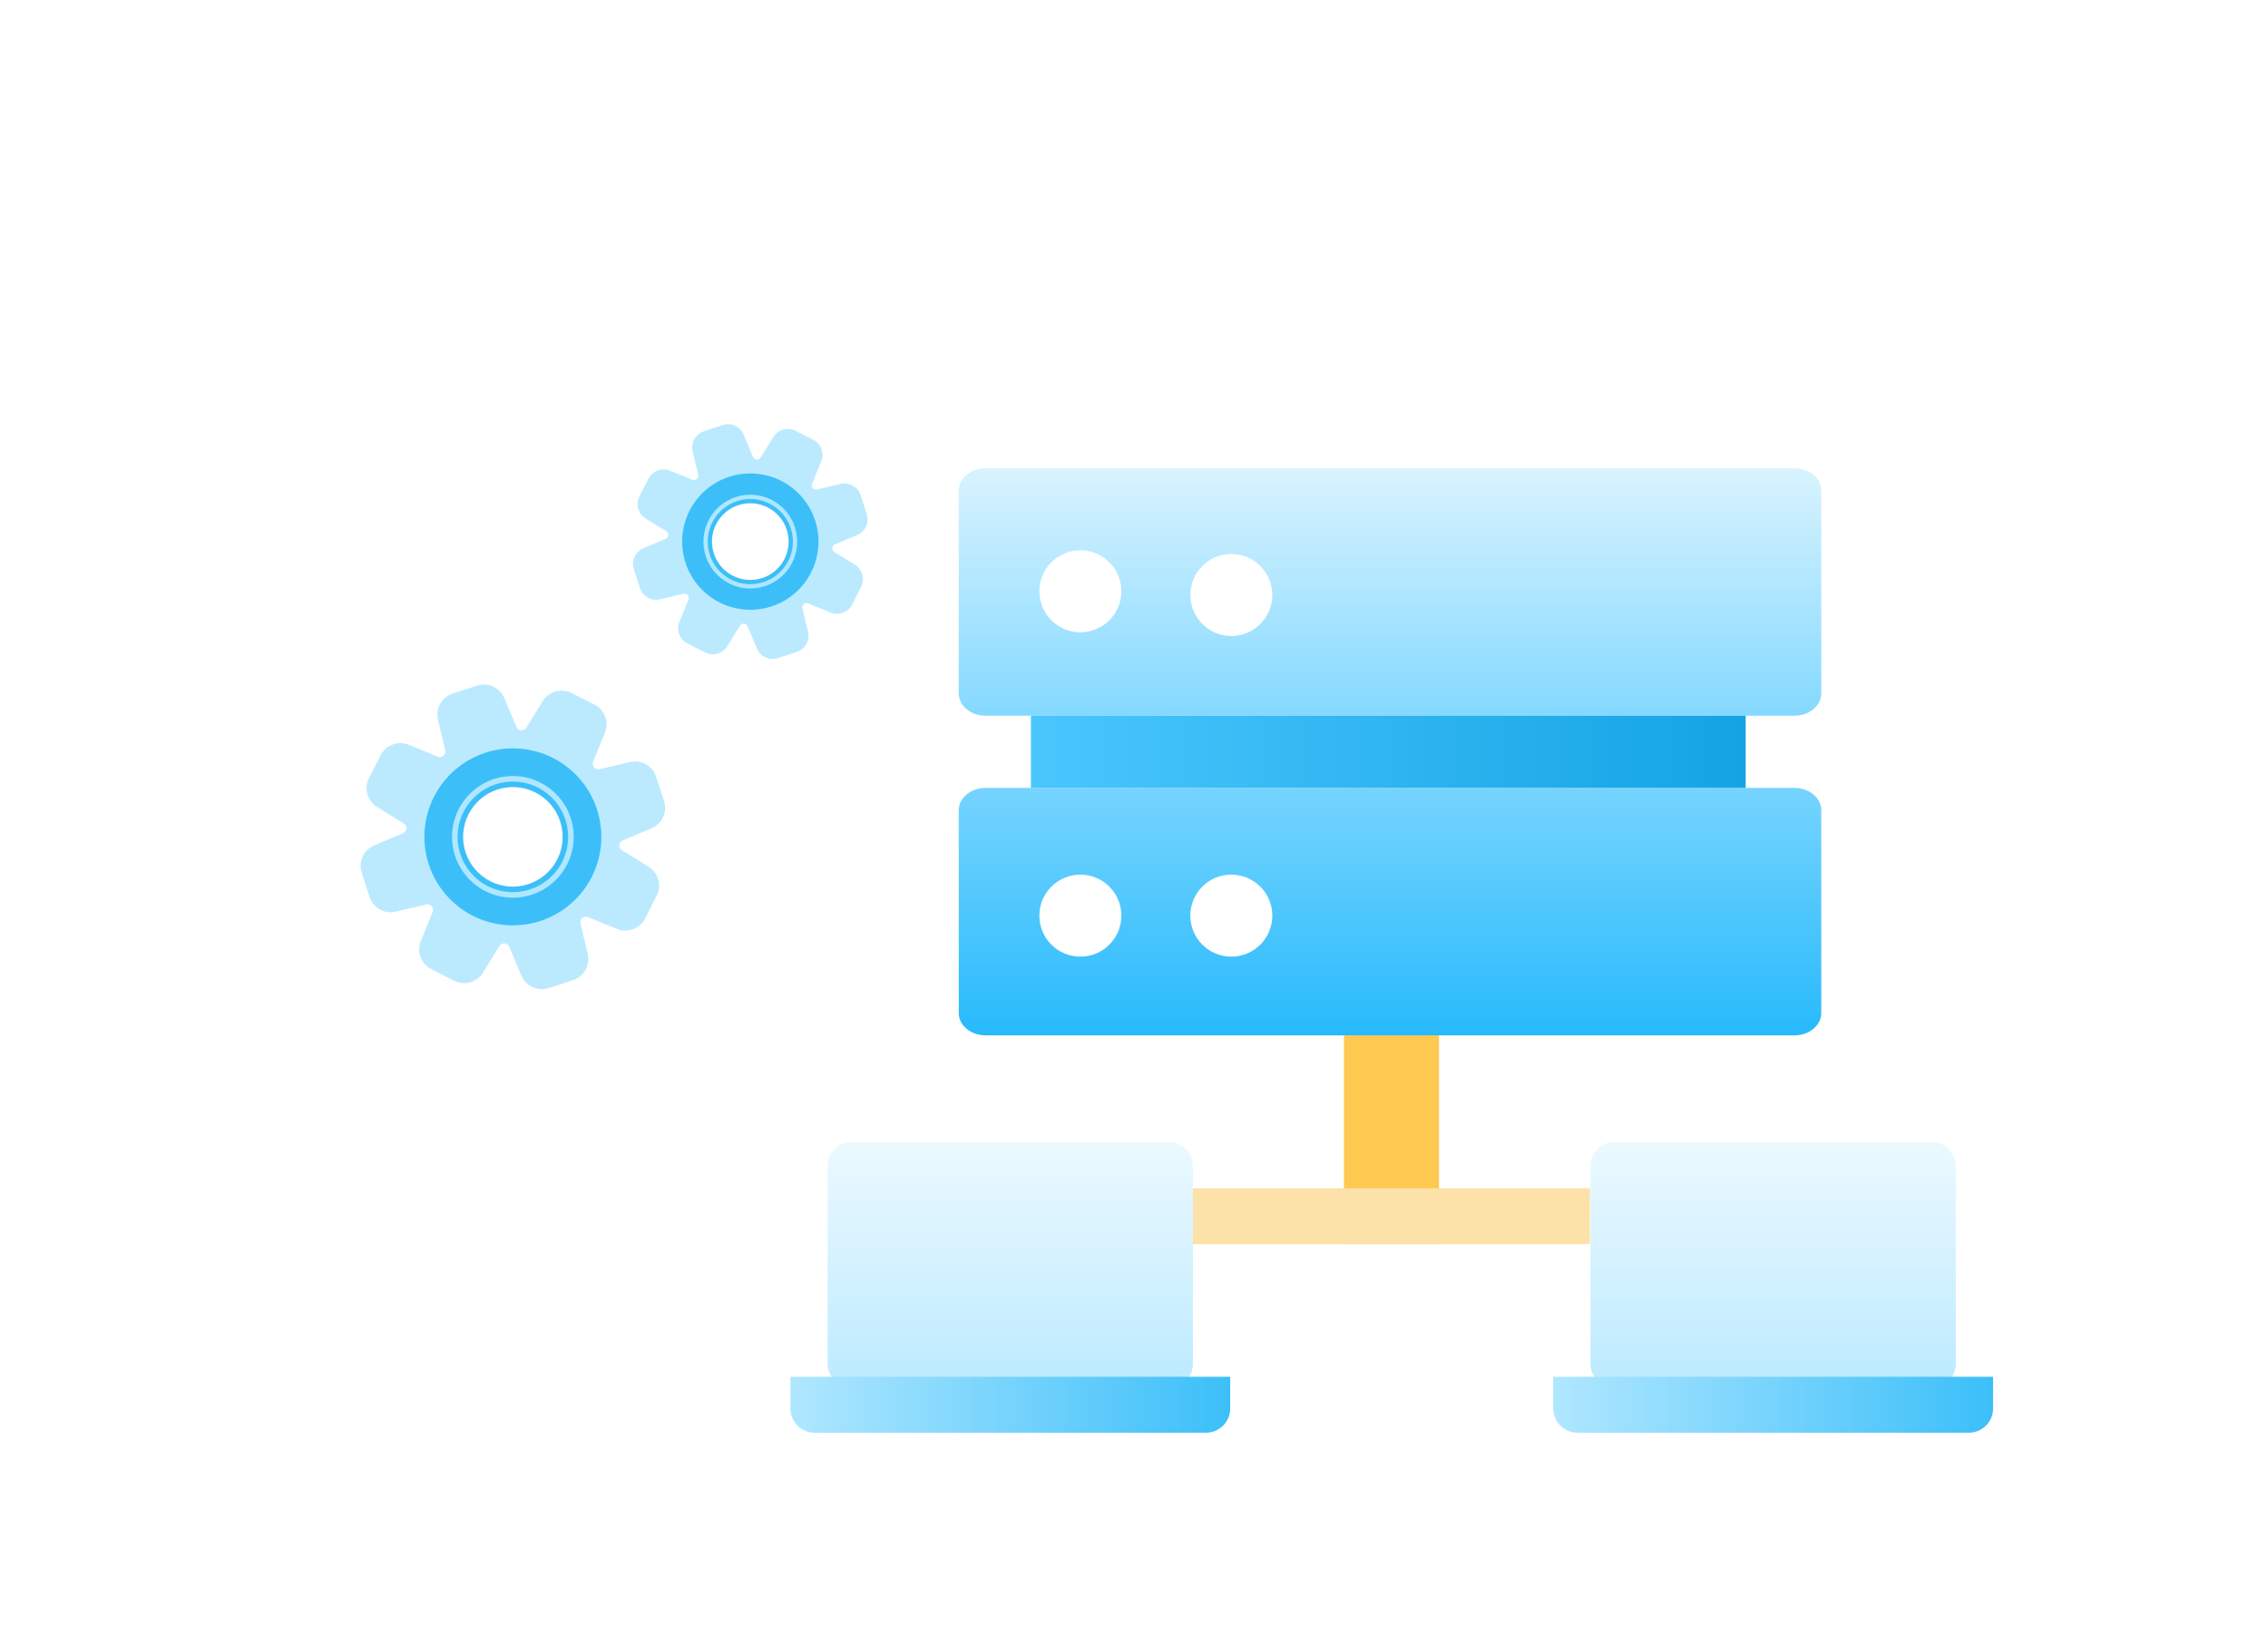<svg width="660" height="473" viewBox="0 0 660 473" fill="none" xmlns="http://www.w3.org/2000/svg">
<g filter="url(#filter0_ddddd_447_512)">
<path d="M279 82.85C279 79.262 282.494 76.353 286.803 76.353H522.197C526.506 76.353 530 79.262 530 82.85V141.857C530 145.445 526.506 148.354 522.197 148.354H286.803C282.494 148.354 279 145.445 279 141.857V82.85Z" fill="url(#paint0_linear_447_512)"/>
<path d="M279 175.85C279 172.262 282.494 169.354 286.803 169.354H522.197C526.506 169.354 530 172.262 530 175.85V234.857C530 238.445 526.506 241.354 522.197 241.354H286.803C282.494 241.354 279 238.445 279 234.857V175.85Z" fill="url(#paint1_linear_447_512)"/>
<path d="M300 148.354H508V169.354H300V148.354Z" fill="url(#paint2_linear_447_512)"/>
<path d="M391.102 241.354H418.763V302.099H391.102V241.354Z" fill="#FFC850"/>
<path d="M345 302.1L345 285.828L462.695 285.828L462.695 302.1L345 302.1Z" fill="#FCE2A8"/>
<path d="M326.322 112.15C326.322 118.74 320.98 124.082 314.39 124.082C307.8 124.082 302.458 118.74 302.458 112.15C302.458 105.56 307.8 100.218 314.39 100.218C320.98 100.218 326.322 105.56 326.322 112.15Z" fill="white"/>
<path d="M370.254 113.235C370.254 119.825 364.912 125.167 358.322 125.167C351.732 125.167 346.39 119.825 346.39 113.235C346.39 106.645 351.732 101.303 358.322 101.303C364.912 101.303 370.254 106.645 370.254 113.235Z" fill="white"/>
<path d="M326.322 206.523C326.322 213.113 320.98 218.455 314.39 218.455C307.8 218.455 302.458 213.113 302.458 206.523C302.458 199.933 307.8 194.591 314.39 194.591C320.98 194.591 326.322 199.933 326.322 206.523Z" fill="white"/>
<path d="M370.254 206.523C370.254 213.113 364.912 218.455 358.322 218.455C351.732 218.455 346.39 213.113 346.39 206.523C346.39 199.933 351.732 194.591 358.322 194.591C364.912 194.591 370.254 199.933 370.254 206.523Z" fill="white"/>
<path d="M462.847 279.404C462.847 275.51 466.004 272.354 469.898 272.354H562.102C565.996 272.354 569.152 275.51 569.152 279.404V336.896C569.152 340.79 565.996 343.947 562.102 343.947H469.898C466.004 343.947 462.847 340.79 462.847 336.896V279.404Z" fill="url(#paint3_linear_447_512)"/>
<path d="M240.848 279.404C240.848 275.51 244.004 272.354 247.899 272.354H340.102C343.996 272.354 347.153 275.51 347.153 279.404V336.896C347.153 340.79 343.996 343.947 340.102 343.947H247.899C244.004 343.947 240.848 340.79 240.848 336.896V279.404Z" fill="url(#paint4_linear_447_512)"/>
<path d="M230 340.692H358V349.913C358 353.807 354.843 356.964 350.949 356.964H237.051C233.157 356.964 230 353.807 230 349.913V340.692Z" fill="url(#paint5_linear_447_512)"/>
<path d="M452 340.692H580V349.913C580 353.807 576.843 356.964 572.949 356.964H459.051C455.157 356.964 452 353.807 452 349.913V340.692Z" fill="url(#paint6_linear_447_512)"/>
<g clip-path="url(#clip0_447_512)">
<path d="M157.944 144.092C158.793 142.718 160.127 141.714 161.682 141.278C163.236 140.841 164.898 141.005 166.338 141.737L172.995 145.121C174.434 145.853 175.546 147.099 176.11 148.612C176.673 150.125 176.648 151.795 176.038 153.29L172.592 161.739C172.481 162.012 172.447 162.311 172.494 162.603C172.541 162.894 172.668 163.167 172.86 163.392C173.052 163.616 173.302 163.783 173.583 163.875C173.864 163.967 174.164 163.979 174.452 163.912L183.331 161.814C184.903 161.443 186.556 161.675 187.964 162.466C189.372 163.257 190.432 164.547 190.932 166.083L193.246 173.18C193.747 174.716 193.653 176.384 192.982 177.853C192.31 179.323 191.111 180.486 189.622 181.112L181.216 184.649C180.943 184.764 180.707 184.951 180.534 185.191C180.36 185.43 180.256 185.713 180.233 186.008C180.21 186.303 180.269 186.599 180.403 186.863C180.537 187.127 180.741 187.349 180.993 187.504L188.753 192.297C190.127 193.146 191.131 194.48 191.568 196.035C192.004 197.589 191.84 199.251 191.108 200.691L187.724 207.348C186.993 208.787 185.747 209.899 184.233 210.463C182.72 211.026 181.05 211.001 179.555 210.391L171.107 206.945C170.833 206.834 170.534 206.8 170.243 206.847C169.951 206.894 169.678 207.021 169.454 207.213C169.229 207.405 169.062 207.655 168.97 207.936C168.879 208.217 168.866 208.517 168.934 208.805L171.031 217.684C171.402 219.256 171.17 220.909 170.379 222.317C169.589 223.725 168.298 224.785 166.763 225.285L159.665 227.599C158.129 228.1 156.461 228.006 154.992 227.335C153.522 226.663 152.359 225.464 151.733 223.975L148.193 215.568C148.078 215.296 147.89 215.062 147.651 214.89C147.412 214.718 147.129 214.614 146.836 214.592C146.542 214.569 146.247 214.627 145.984 214.761C145.721 214.894 145.5 215.097 145.344 215.347L140.548 223.106C139.699 224.48 138.365 225.484 136.811 225.921C135.256 226.357 133.594 226.193 132.154 225.461L125.498 222.077C124.058 221.346 122.946 220.1 122.383 218.586C121.819 217.073 121.844 215.403 122.454 213.908L125.9 205.46C126.012 205.186 126.047 204.886 125.999 204.594C125.952 204.302 125.825 204.028 125.633 203.804C125.44 203.579 125.19 203.412 124.908 203.32C124.627 203.229 124.326 203.217 124.038 203.285L115.161 205.384C113.589 205.755 111.936 205.523 110.528 204.732C109.12 203.942 108.061 202.651 107.56 201.116L105.246 194.018C104.745 192.482 104.839 190.814 105.51 189.345C106.182 187.875 107.381 186.712 108.87 186.086L117.277 182.546C117.549 182.431 117.783 182.243 117.956 182.004C118.128 181.765 118.231 181.483 118.253 181.189C118.276 180.895 118.218 180.6 118.085 180.337C117.951 180.074 117.748 179.853 117.498 179.697L109.739 174.901C108.365 174.052 107.361 172.718 106.925 171.164C106.488 169.609 106.652 167.947 107.384 166.507L110.768 159.851C111.5 158.411 112.746 157.299 114.259 156.736C115.772 156.172 117.442 156.197 118.937 156.807L127.386 160.253C127.659 160.365 127.959 160.4 128.251 160.352C128.543 160.305 128.817 160.178 129.041 159.986C129.266 159.793 129.434 159.543 129.525 159.261C129.617 158.98 129.629 158.679 129.56 158.391L127.46 149.517C127.087 147.944 127.319 146.289 128.11 144.879C128.902 143.47 130.194 142.41 131.731 141.91L138.829 139.596C140.364 139.095 142.033 139.189 143.502 139.861C144.971 140.532 146.134 141.731 146.761 143.22L150.298 151.626C150.412 151.899 150.599 152.135 150.839 152.309C151.079 152.482 151.362 152.586 151.657 152.609C151.952 152.632 152.248 152.574 152.511 152.44C152.775 152.306 152.997 152.101 153.152 151.85L157.944 144.092ZM163.593 190.892C165.527 187.087 165.87 182.67 164.547 178.611C163.225 174.553 160.344 171.187 156.539 169.253C152.734 167.318 148.317 166.975 144.258 168.298C140.2 169.621 136.834 172.501 134.9 176.306C132.965 180.111 132.622 184.529 133.945 188.587C135.268 192.645 138.148 196.011 141.953 197.946C145.758 199.88 150.176 200.223 154.234 198.9C158.292 197.578 161.658 194.697 163.593 190.892Z" fill="#BBEAFF"/>
<path d="M172.201 195.267C169.106 201.355 163.719 205.964 157.226 208.081C150.733 210.197 143.665 209.648 137.577 206.553C131.49 203.458 126.88 198.072 124.764 191.579C122.647 185.086 123.197 178.018 126.292 171.93C129.386 165.842 134.773 161.233 141.266 159.116C147.759 157 154.827 157.549 160.915 160.644C167.003 163.739 171.612 169.125 173.728 175.618C175.845 182.111 175.295 189.179 172.201 195.267ZM162.158 190.162C163.899 186.738 164.208 182.762 163.017 179.11C161.827 175.457 159.234 172.428 155.81 170.687C152.385 168.946 148.409 168.637 144.757 169.827C141.105 171.018 138.075 173.611 136.334 177.035C134.593 180.459 134.284 184.435 135.475 188.088C136.665 191.74 139.258 194.77 142.682 196.51C146.107 198.251 150.083 198.56 153.735 197.37C157.387 196.179 160.417 193.587 162.158 190.162Z" fill="#3CBFF9"/>
<path d="M133.465 175.577C135.593 171.392 139.296 168.223 143.76 166.768C148.224 165.313 153.083 165.69 157.268 167.818C161.454 169.946 164.622 173.649 166.078 178.113C167.533 182.577 167.155 187.436 165.027 191.621C162.9 195.807 159.197 198.976 154.733 200.431C150.269 201.886 145.409 201.508 141.224 199.38C137.038 197.253 133.87 193.55 132.415 189.086C130.959 184.622 131.337 179.763 133.465 175.577ZM163.593 190.892C165.527 187.087 165.87 182.67 164.547 178.612C163.225 174.553 160.344 171.187 156.539 169.253C152.734 167.319 148.317 166.975 144.258 168.298C140.2 169.621 136.834 172.501 134.9 176.306C132.965 180.111 132.622 184.529 133.945 188.587C135.268 192.645 138.148 196.012 141.953 197.946C145.758 199.88 150.176 200.223 154.234 198.901C158.292 197.578 161.658 194.697 163.593 190.892Z" fill="#AFE7FF"/>
</g>
<g clip-path="url(#clip1_447_512)">
<path d="M225.045 67.263C225.698 66.205 226.726 65.431 227.924 65.095C229.121 64.759 230.402 64.885 231.511 65.449L236.639 68.055C237.748 68.619 238.604 69.579 239.038 70.745C239.473 71.91 239.453 73.197 238.983 74.349L236.329 80.857C236.243 81.068 236.217 81.298 236.253 81.523C236.289 81.747 236.387 81.958 236.535 82.13C236.683 82.303 236.876 82.432 237.092 82.503C237.308 82.573 237.54 82.583 237.761 82.531L244.602 80.915C245.812 80.629 247.086 80.808 248.171 81.418C249.255 82.027 250.071 83.021 250.457 84.204L252.24 89.671C252.626 90.854 252.553 92.139 252.036 93.271C251.519 94.403 250.595 95.299 249.448 95.782L242.972 98.507C242.762 98.594 242.58 98.739 242.446 98.924C242.313 99.108 242.233 99.326 242.215 99.553C242.197 99.781 242.242 100.009 242.346 100.212C242.449 100.415 242.606 100.586 242.8 100.705L248.778 104.398C249.837 105.052 250.611 106.079 250.947 107.277C251.283 108.475 251.156 109.755 250.593 110.864L247.986 115.992C247.422 117.101 246.462 117.957 245.297 118.392C244.131 118.826 242.845 118.806 241.693 118.337L235.184 115.682C234.974 115.596 234.743 115.57 234.519 115.606C234.294 115.643 234.084 115.74 233.911 115.888C233.738 116.036 233.609 116.229 233.539 116.445C233.468 116.662 233.458 116.893 233.51 117.115L235.126 123.955C235.412 125.166 235.233 126.44 234.624 127.524C234.015 128.609 233.021 129.425 231.838 129.811L226.37 131.593C225.187 131.979 223.902 131.906 222.77 131.389C221.638 130.872 220.742 129.948 220.26 128.801L217.533 122.325C217.444 122.115 217.3 121.935 217.115 121.802C216.931 121.67 216.714 121.59 216.487 121.573C216.261 121.555 216.034 121.6 215.831 121.703C215.629 121.805 215.458 121.962 215.338 122.155L211.643 128.132C210.99 129.19 209.962 129.964 208.764 130.3C207.567 130.636 206.286 130.51 205.177 129.946L200.049 127.339C198.941 126.776 198.084 125.816 197.65 124.65C197.215 123.484 197.235 122.198 197.705 121.046L200.36 114.538C200.446 114.327 200.472 114.096 200.436 113.871C200.4 113.646 200.302 113.435 200.154 113.262C200.005 113.089 199.812 112.96 199.595 112.89C199.378 112.819 199.146 112.81 198.925 112.863L192.086 114.479C190.876 114.766 189.602 114.586 188.517 113.977C187.433 113.368 186.617 112.374 186.231 111.191L184.449 105.724C184.062 104.541 184.135 103.256 184.652 102.124C185.169 100.992 186.093 100.096 187.24 99.613L193.717 96.886C193.926 96.797 194.107 96.653 194.239 96.469C194.372 96.284 194.451 96.067 194.469 95.841C194.486 95.614 194.441 95.387 194.339 95.184C194.236 94.982 194.08 94.811 193.887 94.692L187.91 90.997C186.852 90.343 186.078 89.315 185.742 88.118C185.405 86.92 185.532 85.64 186.095 84.531L188.702 79.403C189.266 78.294 190.226 77.437 191.391 77.003C192.557 76.569 193.843 76.588 194.995 77.058L201.504 79.713C201.715 79.799 201.945 79.826 202.171 79.789C202.396 79.753 202.606 79.655 202.779 79.507C202.952 79.359 203.081 79.165 203.152 78.949C203.222 78.732 203.232 78.5 203.179 78.278L201.561 71.442C201.274 70.23 201.453 68.955 202.062 67.87C202.672 66.784 203.667 65.967 204.851 65.582L210.319 63.8C211.502 63.413 212.787 63.486 213.919 64.003C215.051 64.52 215.947 65.444 216.429 66.592L219.154 73.067C219.242 73.277 219.387 73.459 219.571 73.593C219.756 73.726 219.974 73.807 220.201 73.824C220.429 73.842 220.656 73.797 220.86 73.694C221.063 73.59 221.234 73.433 221.353 73.239L225.045 67.263ZM229.396 103.316C230.886 100.384 231.151 96.981 230.132 93.855C229.112 90.729 226.893 88.135 223.962 86.645C221.031 85.156 217.628 84.891 214.502 85.91C211.376 86.929 208.782 89.148 207.292 92.079C205.802 95.01 205.538 98.413 206.557 101.54C207.576 104.666 209.795 107.259 212.726 108.749C215.657 110.239 219.06 110.504 222.186 109.485C225.313 108.466 227.906 106.247 229.396 103.316Z" fill="#BBEAFF"/>
<path d="M236.027 106.686C233.643 111.376 229.494 114.927 224.492 116.557C219.49 118.188 214.045 117.764 209.355 115.38C204.665 112.996 201.115 108.847 199.484 103.845C197.854 98.843 198.277 93.398 200.661 88.708C203.045 84.019 207.194 80.468 212.196 78.837C217.198 77.207 222.643 77.63 227.333 80.014C232.023 82.398 235.573 86.548 237.204 91.55C238.834 96.552 238.411 101.996 236.027 106.686ZM228.291 102.754C229.632 100.116 229.87 97.053 228.953 94.239C228.036 91.426 226.038 89.092 223.4 87.751C220.762 86.41 217.7 86.171 214.886 87.089C212.072 88.006 209.738 90.003 208.397 92.641C207.056 95.279 206.818 98.342 207.735 101.155C208.652 103.969 210.65 106.303 213.288 107.644C215.926 108.985 218.988 109.223 221.802 108.306C224.616 107.389 226.95 105.392 228.291 102.754Z" fill="#3CBFF9"/>
<path d="M206.187 91.517C207.826 88.293 210.679 85.852 214.118 84.731C217.556 83.61 221.3 83.901 224.524 85.54C227.748 87.179 230.189 90.032 231.31 93.471C232.431 96.91 232.14 100.653 230.501 103.877C228.862 107.101 226.009 109.543 222.571 110.664C219.132 111.784 215.388 111.493 212.164 109.854C208.94 108.215 206.499 105.363 205.378 101.924C204.257 98.485 204.548 94.742 206.187 91.517ZM229.396 103.315C230.886 100.384 231.151 96.981 230.132 93.855C229.113 90.729 226.893 88.135 223.962 86.645C221.031 85.155 217.628 84.891 214.502 85.91C211.376 86.929 208.782 89.148 207.292 92.079C205.802 95.01 205.538 98.413 206.557 101.54C207.576 104.666 209.795 107.259 212.726 108.749C215.657 110.239 219.06 110.504 222.186 109.485C225.313 108.466 227.906 106.247 229.396 103.315Z" fill="#AFE7FF"/>
</g>
</g>
<defs>
<filter id="filter0_ddddd_447_512" x="0" y="0.354" width="660" height="472.61" filterUnits="userSpaceOnUse" color-interpolation-filters="sRGB">
<feFlood flood-opacity="0" result="BackgroundImageFix"/>
<feColorMatrix in="SourceAlpha" type="matrix" values="0 0 0 0 0 0 0 0 0 0 0 0 0 0 0 0 0 0 127 0" result="hardAlpha"/>
<feOffset dy="1.237"/>
<feGaussianBlur stdDeviation="1.374"/>
<feColorMatrix type="matrix" values="0 0 0 0 0.216 0 0 0 0 0.663 0 0 0 0 1 0 0 0 0.04 0"/>
<feBlend mode="normal" in2="BackgroundImageFix" result="effect1_dropShadow_447_512"/>
<feColorMatrix in="SourceAlpha" type="matrix" values="0 0 0 0 0 0 0 0 0 0 0 0 0 0 0 0 0 0 127 0" result="hardAlpha"/>
<feOffset dy="3.127"/>
<feGaussianBlur stdDeviation="3.475"/>
<feColorMatrix type="matrix" values="0 0 0 0 0.216 0 0 0 0 0.663 0 0 0 0 1 0 0 0 0.058 0"/>
<feBlend mode="normal" in2="effect1_dropShadow_447_512" result="effect2_dropShadow_447_512"/>
<feColorMatrix in="SourceAlpha" type="matrix" values="0 0 0 0 0 0 0 0 0 0 0 0 0 0 0 0 0 0 127 0" result="hardAlpha"/>
<feOffset dy="6.38"/>
<feGaussianBlur stdDeviation="7.088"/>
<feColorMatrix type="matrix" values="0 0 0 0 0.216 0 0 0 0 0.663 0 0 0 0 1 0 0 0 0.072 0"/>
<feBlend mode="normal" in2="effect2_dropShadow_447_512" result="effect3_dropShadow_447_512"/>
<feColorMatrix in="SourceAlpha" type="matrix" values="0 0 0 0 0 0 0 0 0 0 0 0 0 0 0 0 0 0 127 0" result="hardAlpha"/>
<feOffset dy="13.141"/>
<feGaussianBlur stdDeviation="14.601"/>
<feColorMatrix type="matrix" values="0 0 0 0 0.216 0 0 0 0 0.663 0 0 0 0 1 0 0 0 0.09 0"/>
<feBlend mode="normal" in2="effect3_dropShadow_447_512" result="effect4_dropShadow_447_512"/>
<feColorMatrix in="SourceAlpha" type="matrix" values="0 0 0 0 0 0 0 0 0 0 0 0 0 0 0 0 0 0 127 0" result="hardAlpha"/>
<feOffset dy="36"/>
<feGaussianBlur stdDeviation="40"/>
<feColorMatrix type="matrix" values="0 0 0 0 0.216 0 0 0 0 0.663 0 0 0 0 1 0 0 0 0.13 0"/>
<feBlend mode="normal" in2="effect4_dropShadow_447_512" result="effect5_dropShadow_447_512"/>
<feBlend mode="normal" in="SourceGraphic" in2="effect5_dropShadow_447_512" result="shape"/>
</filter>
<linearGradient id="paint0_linear_447_512" x1="404.5" y1="76.353" x2="404.5" y2="148.354" gradientUnits="userSpaceOnUse">
<stop stop-color="#D9F3FF"/>
<stop offset="1" stop-color="#84D9FF"/>
</linearGradient>
<linearGradient id="paint1_linear_447_512" x1="404.5" y1="169.354" x2="404.5" y2="241.354" gradientUnits="userSpaceOnUse">
<stop stop-color="#76D4FE"/>
<stop offset="1" stop-color="#27BAFC"/>
</linearGradient>
<linearGradient id="paint2_linear_447_512" x1="300" y1="158.854" x2="508" y2="158.854" gradientUnits="userSpaceOnUse">
<stop stop-color="#4AC6FD"/>
<stop offset="1" stop-color="#14A4E4"/>
</linearGradient>
<linearGradient id="paint3_linear_447_512" x1="516" y1="272.354" x2="516" y2="369.854" gradientUnits="userSpaceOnUse">
<stop stop-color="#ECF9FF"/>
<stop offset="1" stop-color="#AAE5FF"/>
</linearGradient>
<linearGradient id="paint4_linear_447_512" x1="294" y1="272.354" x2="294" y2="370.854" gradientUnits="userSpaceOnUse">
<stop stop-color="#ECF9FF"/>
<stop offset="1" stop-color="#AAE5FF"/>
</linearGradient>
<linearGradient id="paint5_linear_447_512" x1="230" y1="348.828" x2="358" y2="348.828" gradientUnits="userSpaceOnUse">
<stop stop-color="#B0E7FF"/>
<stop offset="1" stop-color="#3CBFF9"/>
</linearGradient>
<linearGradient id="paint6_linear_447_512" x1="452" y1="348.828" x2="580" y2="348.828" gradientUnits="userSpaceOnUse">
<stop stop-color="#B0E7FF"/>
<stop offset="1" stop-color="#3CBFF9"/>
</linearGradient>
<clipPath id="clip0_447_512">
<rect width="103" height="103" fill="white" transform="translate(126.674 114.354) rotate(26.946)"/>
</clipPath>
<clipPath id="clip1_447_512">
<rect width="79.346" height="79.346" fill="white" transform="translate(200.956 44.353) rotate(26.946)"/>
</clipPath>
</defs>
</svg>
